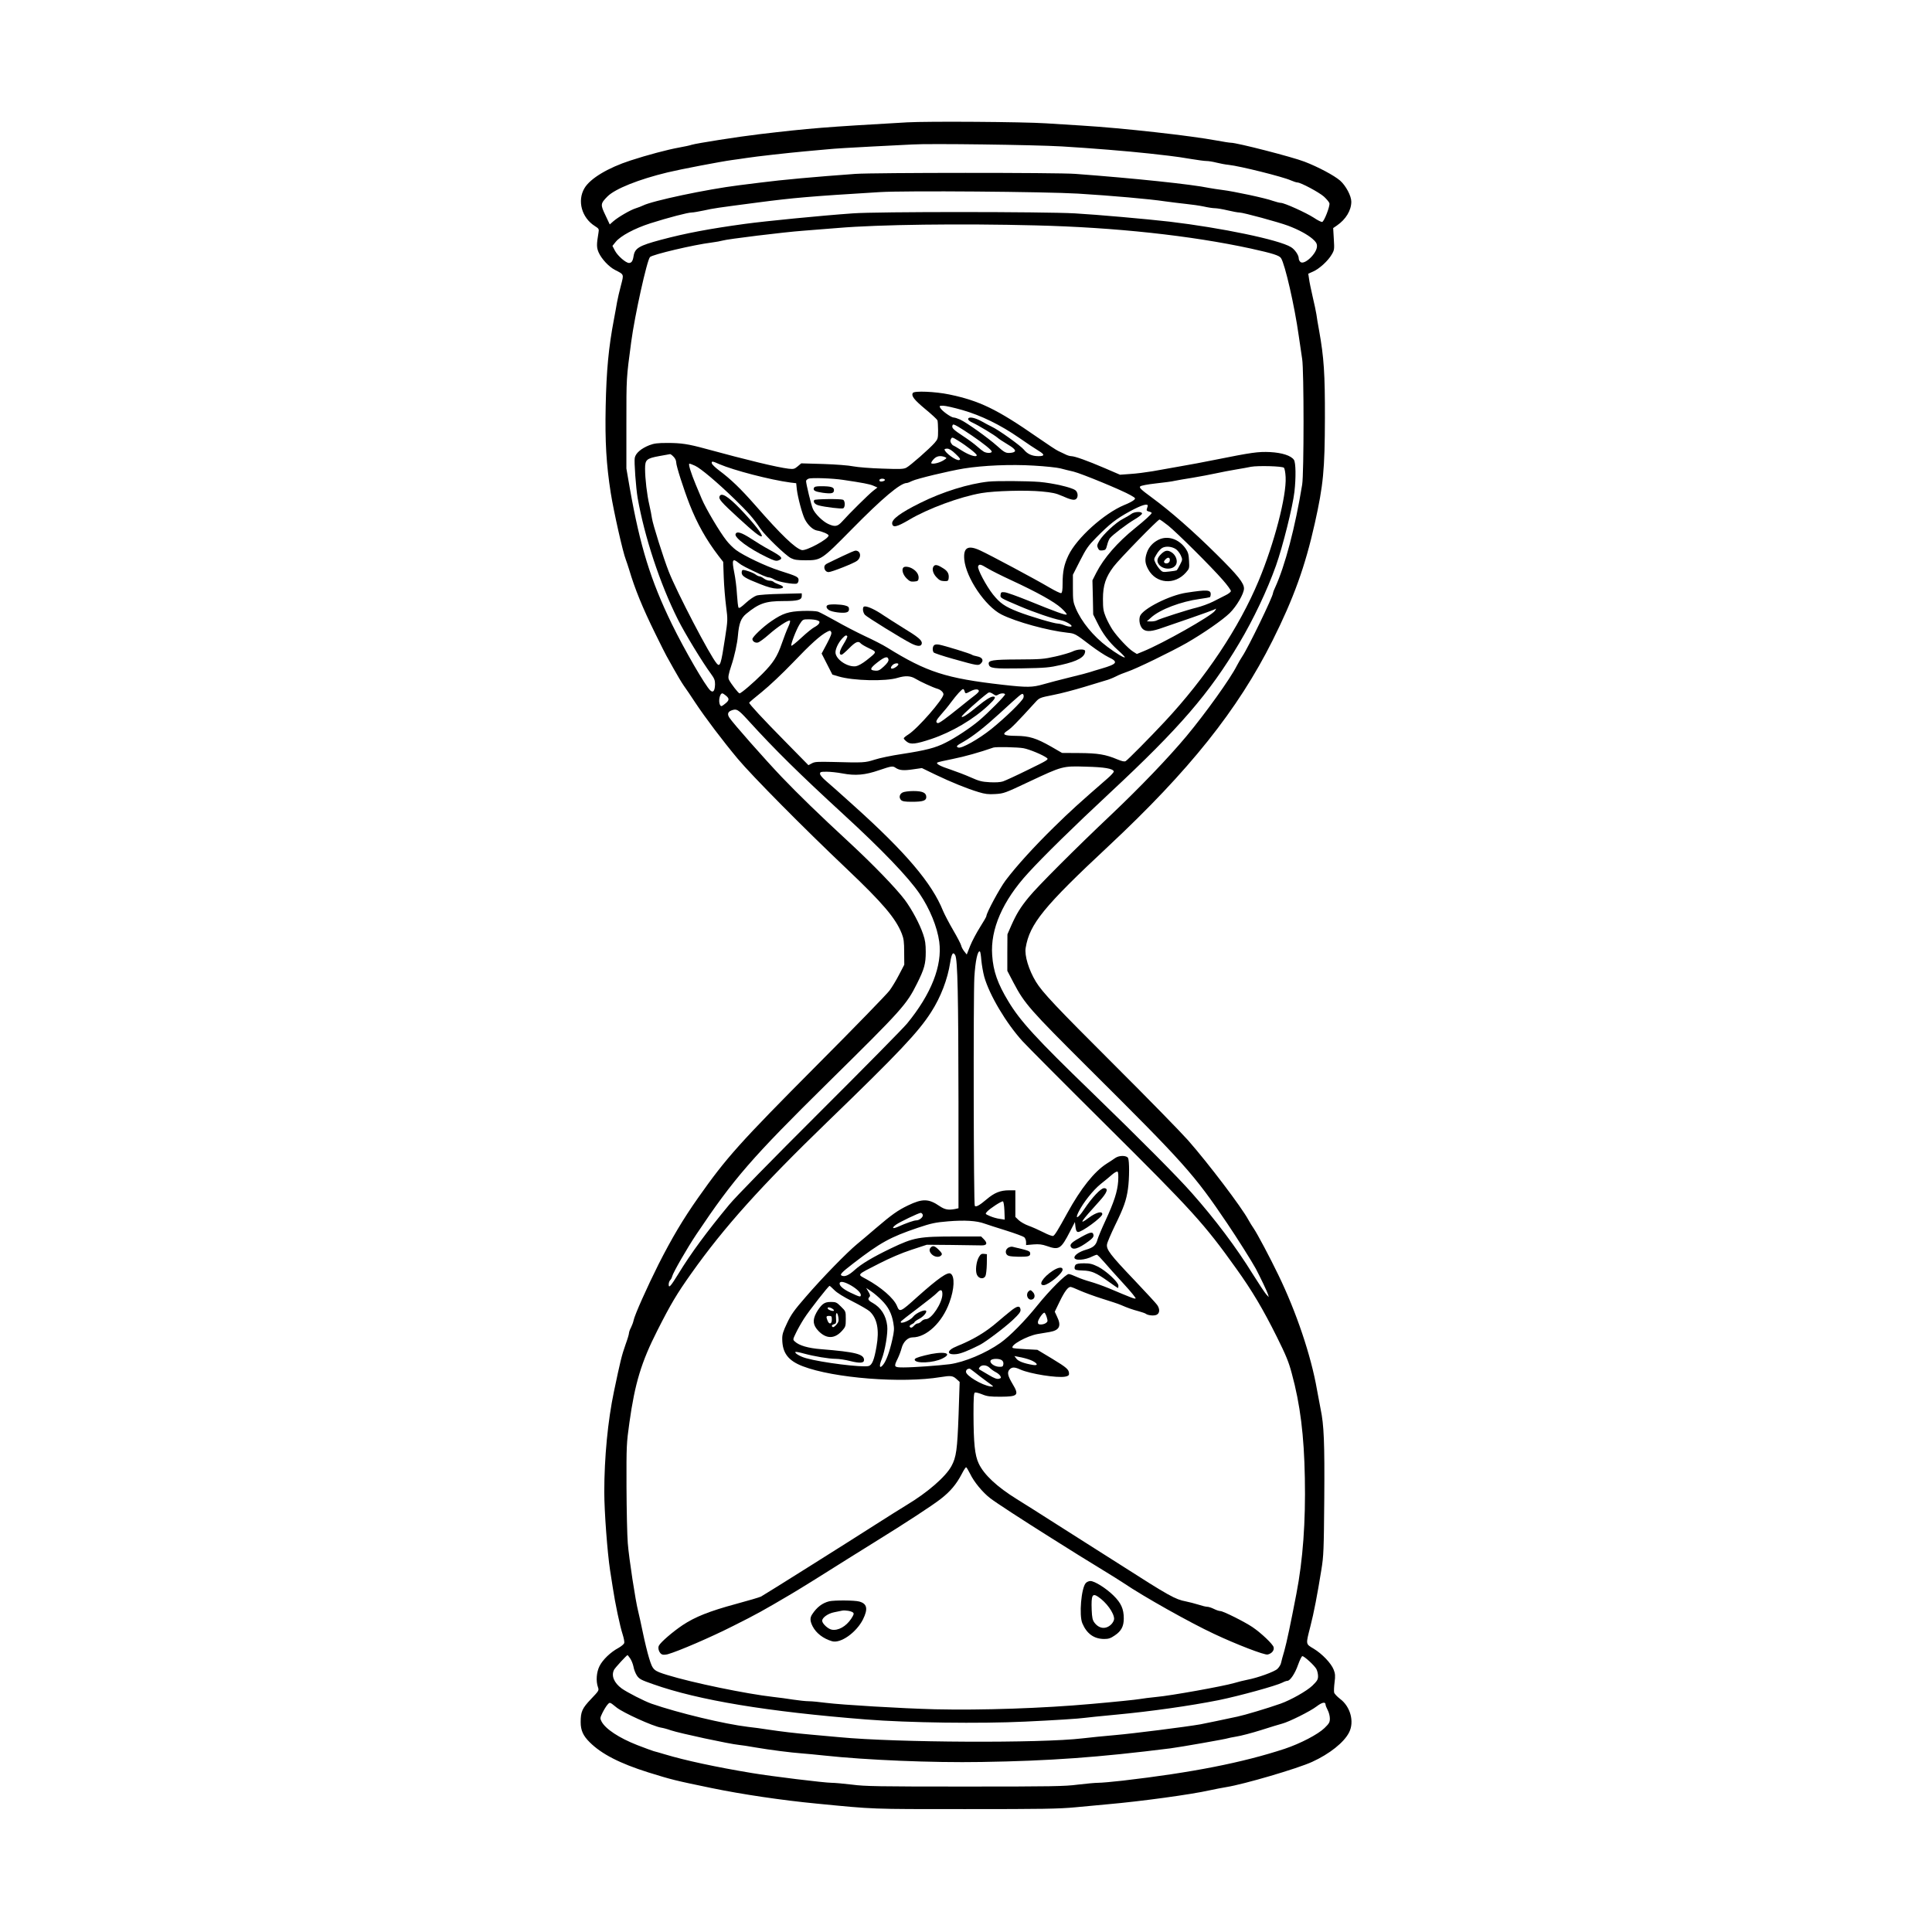 <?xml version="1.0" encoding="UTF-8" standalone="yes"?>
<svg version="1.0" xmlns="http://www.w3.org/2000/svg" width="1350pt" height="1350pt" viewBox="0 0 1800 1800" preserveAspectRatio="xMidYMid meet">
  <g transform="translate(0,1800) scale(0.1,-0.1)" fill="#000000" stroke="none">
    <path d="M8450 16860 c-769 -44 -898 -54 -1380 -111 -187 -22 -581 -84 -626
-98 -16 -6 -69 -17 -119 -26 -105 -19 -294 -69 -450 -120 -210 -68 -377 -168
-430 -259 -69 -117 -25 -275 97 -352 38 -24 40 -28 34 -62 -19 -112 -18 -139
2 -185 27 -60 95 -133 152 -162 86 -44 83 -37 55 -145 -14 -52 -30 -122 -36
-155 -5 -33 -19 -105 -29 -160 -50 -262 -70 -478 -77 -810 -7 -331 6 -543 47
-806 28 -176 114 -558 141 -624 6 -16 20 -57 30 -90 54 -182 124 -354 245
-600 51 -104 98 -197 103 -205 5 -8 35 -62 67 -120 32 -58 75 -130 96 -160 22
-30 69 -100 105 -155 94 -142 256 -356 397 -525 135 -161 611 -642 1015 -1025
336 -319 456 -460 513 -604 18 -46 22 -77 22 -173 l1 -116 -48 -92 c-26 -51
-66 -117 -89 -148 -23 -32 -325 -343 -673 -692 -726 -730 -846 -864 -1109
-1237 -143 -203 -246 -377 -371 -623 -106 -212 -222 -471 -232 -522 -3 -16
-14 -46 -24 -66 -11 -20 -19 -44 -19 -53 0 -10 -14 -57 -32 -106 -35 -98 -50
-161 -108 -438 -57 -271 -90 -616 -90 -935 0 -183 29 -567 54 -730 8 -52 20
-124 25 -160 22 -148 67 -360 92 -437 11 -34 18 -71 15 -81 -4 -11 -28 -31
-55 -46 -73 -39 -146 -110 -175 -168 -29 -57 -35 -140 -15 -197 11 -31 9 -33
-64 -110 -83 -87 -97 -118 -97 -216 0 -76 23 -127 84 -187 109 -109 279 -197
546 -281 222 -69 247 -75 590 -146 280 -58 657 -114 981 -145 545 -53 486 -51
1379 -51 725 0 871 2 1030 17 102 10 237 22 300 28 309 27 777 91 950 130 47
10 117 24 155 30 164 26 662 172 800 235 162 74 297 181 344 274 51 99 13 241
-84 313 -27 21 -52 47 -55 59 -3 12 -1 55 4 95 8 60 6 81 -8 117 -23 60 -107
148 -186 196 -77 46 -75 37 -32 206 33 127 66 300 103 530 21 128 23 183 27
660 4 526 -3 690 -34 837 -7 38 -23 119 -34 181 -55 317 -193 725 -359 1067
-80 166 -196 384 -230 434 -16 23 -38 59 -50 81 -63 117 -372 525 -562 741
-73 82 -378 394 -679 694 -553 552 -678 684 -739 784 -67 111 -107 244 -95
315 37 223 168 384 771 947 754 705 1206 1271 1529 1916 196 391 304 690 394
1093 79 354 93 497 94 980 1 410 -9 565 -54 815 -11 58 -22 125 -25 150 -4 25
-19 99 -35 165 -15 66 -31 141 -34 168 l-7 47 45 20 c56 24 139 99 173 158 25
42 26 49 20 145 l-6 102 35 24 c83 57 134 141 134 222 0 54 -51 149 -104 196
-55 48 -205 128 -333 177 -114 44 -628 176 -684 176 -13 0 -71 9 -129 20 -247
46 -880 117 -1260 140 -91 5 -241 15 -335 21 -214 14 -1102 20 -1295 9z m1440
-224 c269 -16 613 -44 815 -66 50 -6 133 -15 185 -21 52 -6 145 -19 205 -30
61 -10 126 -19 145 -19 20 0 62 -7 93 -15 32 -8 83 -18 115 -21 103 -11 502
-110 580 -145 23 -10 50 -19 60 -19 30 0 199 -90 246 -131 25 -23 49 -51 52
-63 6 -27 -49 -170 -68 -174 -8 -1 -43 16 -78 40 -73 47 -274 138 -307 138
-11 0 -45 9 -75 19 -66 25 -368 89 -468 101 -41 5 -97 14 -125 19 -161 34
-698 90 -1245 131 -167 13 -1878 12 -2050 0 -373 -27 -684 -55 -885 -81 -44
-5 -134 -17 -200 -25 -304 -38 -808 -145 -895 -189 -14 -7 -43 -18 -65 -25
-50 -15 -165 -82 -210 -121 l-34 -30 -41 87 c-47 98 -46 107 20 174 71 71 290
159 560 224 115 28 496 101 600 115 41 5 104 15 140 20 81 13 386 47 540 61
63 5 158 14 210 19 52 6 239 17 415 26 176 9 345 17 375 19 156 10 1131 -3
1390 -18z m155 -440 c310 -19 665 -50 810 -72 55 -8 143 -18 195 -24 52 -5
127 -16 165 -24 39 -9 86 -16 105 -16 19 0 72 -9 118 -20 46 -11 95 -20 110
-20 34 0 365 -90 453 -123 96 -36 179 -81 227 -122 33 -29 42 -43 42 -69 0
-67 -117 -178 -154 -147 -9 8 -16 22 -16 34 0 30 -37 84 -73 105 -110 68 -650
180 -1132 237 -220 25 -670 65 -880 77 -287 16 -1851 17 -2070 0 -297 -21
-813 -72 -1005 -98 -329 -45 -553 -87 -785 -149 -201 -54 -240 -77 -252 -151
-7 -46 -19 -64 -43 -64 -29 0 -105 66 -130 113 l-24 46 30 37 c45 56 176 126
322 173 170 54 351 101 385 101 16 0 67 9 115 19 94 21 118 24 507 75 330 43
474 56 1130 96 234 15 1548 4 1850 -14z m-395 -296 c737 -18 1443 -94 2005
-216 204 -45 264 -64 280 -89 37 -57 126 -444 165 -723 12 -81 26 -178 32
-217 17 -106 17 -1068 0 -1170 -65 -399 -160 -759 -253 -961 -11 -22 -19 -45
-19 -50 0 -32 -230 -507 -285 -588 -14 -20 -37 -61 -52 -89 -59 -118 -291
-442 -470 -657 -169 -202 -430 -474 -703 -733 -325 -307 -688 -670 -766 -767
-77 -94 -113 -153 -161 -260 l-37 -85 -1 -170 0 -170 58 -111 c103 -196 152
-251 697 -794 897 -892 984 -989 1295 -1450 92 -136 228 -352 265 -420 39 -73
109 -220 114 -240 l7 -25 -25 27 c-13 15 -68 98 -122 184 -157 254 -353 514
-570 759 -133 151 -471 491 -935 941 -516 499 -664 661 -774 844 -100 165
-141 281 -151 430 -18 242 98 508 335 766 146 160 427 435 766 751 643 599
924 924 1202 1393 131 220 260 492 341 720 63 177 156 549 172 688 15 132 13
273 -5 298 -27 39 -110 66 -222 72 -111 5 -169 -3 -518 -73 -93 -19 -237 -46
-320 -60 -82 -15 -199 -35 -259 -46 -60 -10 -152 -22 -205 -25 l-96 -7 -144
62 c-161 69 -278 111 -311 111 -12 0 -39 8 -59 19 -20 10 -47 23 -61 29 -14 5
-101 63 -195 128 -377 262 -539 340 -822 399 -130 27 -326 35 -338 14 -17 -27
11 -63 114 -149 60 -49 111 -97 115 -106 3 -8 6 -51 6 -94 0 -75 -2 -81 -32
-116 -48 -55 -228 -213 -263 -231 -25 -14 -59 -15 -225 -9 -107 3 -229 13
-270 21 -43 9 -162 18 -280 22 l-205 6 -33 -28 c-30 -25 -38 -27 -85 -22 -106
13 -377 78 -777 187 -158 43 -224 53 -350 53 -93 0 -126 -4 -170 -21 -76 -30
-128 -74 -136 -118 -7 -37 11 -280 27 -374 64 -363 208 -799 374 -1130 65
-130 231 -403 309 -508 32 -44 38 -60 38 -98 -2 -61 -17 -81 -44 -57 -46 42
-239 375 -358 618 -198 407 -296 723 -392 1265 l-32 185 0 420 c0 429 -1 416
45 760 32 242 147 762 175 790 24 24 410 115 573 135 40 5 88 14 105 19 40 13
569 78 746 91 74 6 222 18 328 26 379 32 1137 42 1842 24z m-685 -1720 c177
-51 355 -138 530 -259 72 -50 154 -105 183 -122 57 -34 56 -49 -3 -49 -59 0
-103 20 -135 60 -30 37 -237 186 -303 216 -17 8 -59 30 -92 49 -65 36 -125 46
-125 20 0 -9 19 -24 43 -34 47 -21 201 -113 232 -140 11 -10 46 -33 78 -52 75
-44 97 -67 77 -79 -8 -6 -31 -10 -51 -10 -31 0 -48 10 -110 66 -84 75 -284
218 -344 245 -22 10 -49 19 -60 19 -25 1 -110 62 -125 90 -10 18 -8 20 27 20
21 0 101 -18 178 -40z m90 -238 c110 -75 184 -135 185 -149 0 -16 -44 -17 -73
-2 -12 7 -41 29 -65 51 -23 21 -80 63 -126 93 -94 62 -111 78 -102 101 5 14
12 12 54 -12 26 -15 83 -52 127 -82z m-10 -130 c30 -23 55 -47 55 -53 0 -23
-72 0 -142 45 -40 26 -74 46 -77 46 -4 0 -12 9 -19 20 -9 15 -10 26 -2 40 10
19 13 18 71 -18 33 -20 84 -56 114 -80z m-142 -41 c44 -42 49 -51 34 -57 -26
-10 -136 69 -137 99 0 4 12 7 26 7 17 0 43 -16 77 -49z m-2628 -26 c15 -14 25
-36 25 -53 0 -33 69 -248 125 -392 72 -182 154 -328 270 -480 l43 -55 5 -145
c3 -80 13 -201 22 -270 16 -124 16 -126 -10 -295 -37 -244 -46 -273 -77 -237
-63 72 -372 665 -447 856 -51 130 -149 442 -157 498 -3 24 -14 79 -24 123 -22
92 -40 246 -40 338 0 84 13 96 133 118 51 9 96 17 100 18 4 1 19 -10 32 -24z
m2530 -4 c18 -7 17 -10 -15 -30 -36 -22 -90 -36 -111 -29 -7 2 -1 16 16 36 28
33 64 41 110 23z m-2104 -65 c134 -58 476 -147 665 -172 l52 -6 6 -58 c9 -75
50 -230 75 -279 29 -55 74 -97 113 -104 47 -7 108 -34 108 -46 0 -33 -209
-146 -250 -136 -61 16 -192 141 -432 416 -138 157 -227 243 -341 328 -34 26
-63 54 -65 64 -5 22 5 22 69 -7z m-226 -15 c53 -24 208 -155 369 -311 127
-124 175 -178 240 -275 44 -65 234 -249 285 -275 32 -16 59 -20 137 -20 144 0
147 2 429 288 285 290 454 432 513 432 7 0 29 8 50 19 43 21 342 93 482 116
181 29 439 40 651 27 107 -6 219 -18 249 -26 30 -8 85 -22 122 -30 74 -18 455
-175 532 -220 47 -27 48 -29 30 -45 -11 -10 -50 -31 -89 -46 -188 -78 -444
-308 -521 -470 -40 -84 -54 -150 -54 -262 0 -60 -4 -85 -13 -89 -8 -3 -58 22
-113 54 -123 73 -557 305 -643 344 -113 52 -157 27 -147 -85 16 -170 196 -436
346 -512 136 -69 432 -150 616 -170 69 -7 73 -10 216 -119 57 -43 131 -92 166
-109 94 -44 83 -63 -68 -107 -41 -12 -88 -26 -105 -32 -16 -6 -101 -28 -188
-49 -88 -22 -198 -50 -245 -64 -104 -30 -150 -31 -380 -5 -528 60 -708 118
-1077 347 -38 24 -132 72 -208 107 -76 36 -198 99 -271 141 -74 41 -147 80
-164 86 -17 6 -80 9 -143 7 -133 -5 -185 -22 -291 -94 -77 -52 -178 -148 -178
-168 0 -22 28 -39 52 -32 13 3 58 36 100 73 81 72 180 137 197 131 6 -2 0 -26
-15 -58 -14 -30 -41 -100 -60 -155 -42 -122 -80 -181 -181 -283 -84 -84 -198
-182 -213 -182 -10 0 -80 90 -98 126 -11 21 -6 50 22 134 29 86 55 205 61 278
10 115 28 162 77 203 120 98 180 119 347 119 135 0 171 10 171 48 l0 24 -192
-5 c-109 -2 -209 -9 -230 -16 -21 -7 -65 -37 -99 -68 -43 -40 -63 -53 -68 -44
-5 7 -11 63 -15 124 -3 62 -15 153 -25 202 -24 121 -17 138 41 90 27 -22 66
-43 224 -116 23 -10 49 -19 59 -19 10 0 32 -9 50 -20 34 -21 182 -47 209 -37
9 4 16 18 16 32 0 30 -13 36 -179 89 -125 40 -328 136 -403 191 -26 19 -68 60
-92 92 -61 77 -191 296 -228 385 -17 40 -42 99 -55 131 -45 108 -73 197 -60
197 7 0 30 -9 52 -19z m5487 -19 c7 -7 14 -45 16 -88 9 -175 -106 -617 -251
-964 -182 -437 -494 -905 -875 -1313 -138 -148 -346 -358 -364 -368 -13 -7
-34 -2 -78 16 -109 46 -183 58 -355 59 l-160 1 -102 59 c-139 79 -204 99 -325
100 -118 1 -138 13 -81 49 34 22 86 74 258 263 39 43 42 44 167 69 70 13 200
48 290 75 90 28 180 55 201 61 21 5 62 21 90 35 28 15 78 35 111 46 80 26 412
188 551 267 161 93 335 214 402 279 64 63 133 181 133 229 0 51 -57 122 -254
317 -221 219 -430 402 -604 530 -102 75 -120 92 -109 104 8 8 67 19 146 28 73
8 152 18 174 24 23 5 99 18 169 29 70 12 168 30 217 41 49 11 134 27 188 36
54 9 116 20 138 25 66 12 292 6 307 -9z m-4107 -113 c182 -27 246 -39 281 -54
l39 -17 -40 -31 c-42 -33 -224 -213 -288 -285 -43 -48 -68 -53 -132 -23 -50
23 -123 95 -142 141 -15 33 -63 232 -63 258 0 7 10 17 23 22 24 11 225 4 322
-11z m389 2 c7 -10 -33 -23 -46 -15 -5 3 -6 10 -3 15 8 12 42 12 49 0z m2449
-246 c-1 -5 -5 -18 -8 -27 -5 -13 0 -19 19 -24 14 -3 26 -9 26 -13 0 -10 -64
-69 -155 -142 -164 -132 -291 -278 -361 -415 l-36 -71 4 -159 3 -159 38 -76
c49 -101 110 -182 191 -255 36 -32 66 -63 66 -67 0 -13 -81 35 -163 97 -131
98 -242 234 -295 360 -23 55 -26 74 -26 186 l0 125 66 130 c58 114 77 141 150
215 128 130 187 176 315 246 109 59 171 78 166 49z m191 -182 c85 -69 400
-382 509 -507 43 -49 77 -96 75 -104 -2 -8 -23 -25 -48 -37 -25 -12 -78 -39
-118 -60 -40 -20 -109 -45 -153 -56 -84 -20 -342 -103 -371 -119 -10 -6 -35
-10 -55 -10 l-38 1 40 36 c83 75 278 149 455 173 46 6 88 14 92 16 4 3 8 16 8
29 0 40 -36 42 -225 13 -158 -23 -410 -151 -434 -219 -14 -41 1 -103 32 -124
32 -23 82 -18 177 16 47 16 170 59 273 94 103 36 198 70 210 76 21 12 21 11 6
-12 -32 -47 -487 -305 -671 -379 l-56 -23 -35 22 c-44 27 -147 137 -192 204
-19 29 -47 81 -62 117 -23 57 -27 78 -27 170 0 128 26 204 100 302 54 71 412
438 427 438 5 0 42 -26 81 -57z m-1685 -397 c31 -19 130 -69 221 -111 246
-114 402 -201 467 -260 32 -29 55 -56 51 -60 -9 -9 -103 25 -358 129 -102 41
-201 77 -220 78 -31 3 -35 0 -38 -23 -3 -30 -7 -28 181 -108 129 -55 307 -116
378 -129 55 -10 125 -55 96 -60 -10 -2 -36 3 -58 12 -22 9 -50 16 -62 16 -35
0 -261 67 -374 111 -122 48 -166 79 -232 161 -63 80 -147 238 -138 261 9 24
22 22 86 -17z m-1584 -486 c21 -8 24 -13 16 -29 -6 -10 -25 -25 -43 -34 -18
-9 -73 -53 -121 -98 -48 -45 -91 -79 -94 -75 -9 9 45 149 77 200 29 45 30 46
84 46 30 0 66 -4 81 -10z m89 -217 l-49 -92 50 -98 50 -98 57 -17 c136 -41
441 -48 552 -13 70 21 120 19 164 -8 42 -26 164 -82 202 -93 32 -8 60 -33 60
-53 0 -44 -241 -320 -327 -374 -24 -15 -43 -31 -43 -36 0 -5 12 -19 28 -31 35
-29 85 -23 229 25 191 64 393 183 533 315 61 57 74 80 43 80 -24 0 -72 -31
-144 -90 -93 -77 -149 -113 -149 -96 0 12 174 168 245 220 13 9 27 5 57 -16
14 -10 22 -10 38 0 23 14 56 16 64 4 6 -9 -154 -171 -244 -247 -77 -65 -220
-160 -311 -205 -94 -48 -185 -71 -406 -105 -95 -14 -210 -38 -255 -53 -89 -28
-99 -29 -393 -21 -138 3 -164 2 -191 -13 l-32 -17 -218 222 c-208 211 -334
347 -334 360 0 3 54 49 119 101 68 55 192 172 288 272 163 171 256 255 318
287 27 14 31 14 39 -1 7 -12 -4 -41 -40 -109z m190 69 c3 -5 -13 -38 -36 -75
-38 -62 -44 -97 -17 -97 6 0 37 27 70 60 60 61 87 72 109 45 7 -8 41 -28 77
-45 75 -36 76 -32 -23 -111 -38 -30 -77 -52 -99 -56 -71 -11 -176 53 -190 118
-7 32 22 98 63 142 27 28 37 33 46 19z m384 -218 c2 -14 -12 -34 -43 -63 -39
-36 -51 -42 -83 -39 -53 4 -47 23 27 80 66 51 94 57 99 22z m92 -43 c0 -6 -10
-17 -22 -25 -41 -29 -65 -15 -32 18 17 17 54 22 54 7z m617 -251 c7 -25 9 -25
59 2 39 20 74 20 74 -1 0 -6 -16 -23 -36 -38 -20 -15 -82 -64 -136 -108 -143
-115 -200 -156 -212 -152 -23 8 -14 28 32 80 27 30 69 81 92 113 53 71 101
124 113 124 5 0 11 -9 14 -20z m-2220 -44 c32 -28 27 -44 -21 -80 -23 -18 -28
-19 -36 -6 -20 31 -5 110 20 110 5 0 22 -11 37 -24z m2768 -17 c-10 -32 -172
-189 -300 -292 -118 -94 -274 -182 -306 -172 -26 9 -18 18 49 55 87 50 193
133 332 260 201 184 211 193 222 182 6 -6 7 -20 3 -33z m-2564 -211 c247 -272
481 -502 886 -874 364 -334 606 -587 711 -741 95 -140 164 -309 183 -448 29
-222 -74 -485 -299 -760 -36 -44 -402 -415 -813 -825 -457 -456 -786 -792
-846 -865 -208 -251 -358 -455 -472 -642 -72 -117 -91 -139 -91 -100 0 14 6
32 13 39 8 7 17 24 20 38 10 37 138 260 225 390 349 521 515 712 1228 1415
690 680 730 725 828 922 68 136 81 184 81 293 0 74 -5 111 -24 165 -33 98
-104 230 -171 321 -84 111 -293 327 -513 531 -293 271 -467 440 -636 616 -154
162 -452 499 -485 550 -21 31 -16 54 16 67 51 20 64 12 159 -92z m2565 -259
c57 -11 180 -62 218 -91 18 -14 5 -22 -176 -110 -107 -53 -212 -101 -233 -108
-23 -8 -69 -11 -124 -8 -73 4 -100 11 -176 45 -49 22 -133 54 -186 72 -98 32
-139 54 -127 66 3 4 69 19 145 34 110 22 249 61 378 106 24 8 227 4 281 -6z
m-1191 -183 c35 -23 73 -27 160 -14 l84 12 128 -62 c146 -70 294 -130 401
-162 59 -18 90 -22 155 -18 80 5 88 8 317 116 309 145 310 146 529 139 172 -4
250 -18 258 -44 2 -6 -24 -36 -59 -66 -269 -234 -344 -302 -497 -452 -185
-181 -354 -367 -453 -499 -55 -74 -178 -302 -178 -331 0 -6 -27 -53 -59 -103
-32 -51 -74 -129 -92 -174 l-32 -81 -23 29 c-13 16 -26 40 -29 55 -3 14 -37
79 -75 144 -38 65 -80 146 -94 179 -103 257 -347 545 -835 983 -108 98 -223
200 -254 226 -33 28 -57 56 -57 68 0 17 7 19 62 19 34 0 100 -7 147 -16 121
-23 211 -15 341 30 118 40 128 41 155 22z m798 -1793 c4 -43 16 -112 27 -153
48 -170 204 -433 357 -601 43 -47 388 -394 767 -770 820 -814 925 -930 1223
-1347 148 -206 251 -380 379 -637 85 -171 111 -234 139 -340 79 -289 115 -579
122 -975 8 -409 -18 -765 -79 -1080 -53 -276 -90 -452 -112 -530 -14 -47 -28
-98 -31 -114 -3 -16 -19 -41 -34 -55 -29 -27 -184 -83 -280 -101 -30 -6 -85
-19 -124 -31 -99 -29 -592 -118 -722 -129 -60 -6 -132 -15 -159 -20 -26 -5
-227 -26 -445 -45 -455 -41 -1023 -60 -1461 -50 -308 8 -863 41 -1015 60 -60
8 -132 15 -160 15 -27 0 -93 7 -145 15 -52 8 -135 20 -185 25 -249 28 -754
132 -990 205 -126 39 -133 45 -167 155 -16 52 -42 159 -58 237 -16 78 -36 168
-44 200 -25 97 -86 494 -97 635 -6 73 -11 311 -12 528 -1 382 0 402 27 595 51
366 111 565 261 860 124 245 181 341 316 531 307 433 648 812 1270 1414 661
639 846 835 964 1020 90 140 154 307 178 464 13 82 27 103 47 66 22 -41 29
-382 30 -1366 l0 -991 -31 -7 c-64 -12 -96 -6 -145 27 -102 70 -160 71 -295 6
-95 -46 -149 -84 -300 -213 -58 -50 -137 -117 -175 -148 -94 -78 -323 -312
-477 -491 -107 -123 -136 -163 -174 -244 -37 -78 -46 -106 -45 -149 1 -129 55
-201 191 -253 289 -111 924 -161 1286 -101 91 15 112 13 145 -17 l31 -28 -10
-305 c-12 -326 -21 -396 -67 -480 -54 -99 -222 -245 -417 -362 -57 -35 -187
-116 -288 -181 -270 -173 -1040 -657 -1069 -672 -14 -7 -119 -38 -234 -69
-247 -67 -380 -120 -496 -197 -91 -61 -204 -158 -221 -191 -14 -25 5 -75 32
-83 10 -3 33 -2 51 3 99 28 403 159 608 263 218 109 279 143 540 297 85 50
329 202 555 345 44 28 143 89 220 137 293 181 542 344 620 405 89 69 146 137
196 233 17 34 36 62 40 62 4 0 21 -28 38 -62 35 -74 116 -172 186 -226 54 -42
300 -202 569 -371 93 -58 210 -132 260 -163 50 -31 152 -94 226 -139 74 -45
160 -99 190 -119 181 -123 619 -369 840 -472 212 -100 471 -199 500 -193 39 9
64 39 56 69 -7 28 -115 131 -196 186 -72 49 -274 150 -300 150 -12 0 -38 9
-60 20 -22 11 -50 20 -62 20 -13 0 -50 9 -83 20 -33 10 -85 24 -116 30 -100
19 -157 51 -607 339 -81 52 -183 116 -227 144 -44 28 -210 134 -370 235 -159
102 -326 207 -370 234 -187 116 -308 229 -357 334 -36 77 -47 187 -48 457 0
156 3 199 13 203 8 3 38 -5 68 -17 46 -19 72 -22 172 -22 162 1 174 14 111
119 -45 75 -52 108 -29 134 23 25 48 25 102 0 90 -40 341 -80 417 -66 27 5 36
12 36 27 0 39 -20 57 -157 140 l-138 83 -112 6 c-61 3 -115 8 -118 12 -25 24
131 111 231 129 32 5 83 14 113 19 92 16 112 56 69 144 l-21 45 45 93 c46 95
78 138 102 138 7 0 46 -15 87 -34 41 -18 135 -53 209 -76 74 -23 153 -49 175
-59 60 -26 104 -42 165 -58 30 -8 60 -19 65 -23 19 -15 72 -21 98 -11 32 13
36 52 9 92 -9 14 -107 120 -216 235 -223 234 -260 283 -252 331 2 17 36 96 74
175 83 169 106 236 121 341 14 99 14 262 1 288 -14 25 -81 26 -118 1 -15 -11
-52 -35 -82 -54 -115 -74 -239 -229 -365 -458 -90 -164 -118 -209 -133 -215
-9 -3 -49 12 -91 34 -42 21 -104 49 -138 61 -34 12 -75 36 -92 52 l-31 30 0
124 0 124 -58 0 c-82 0 -137 -22 -211 -85 -65 -55 -97 -73 -109 -60 -11 11
-14 1954 -4 2130 9 152 31 253 52 240 4 -2 10 -39 13 -82z m1275 -2057 c-7
-98 -38 -194 -120 -371 -33 -71 -66 -150 -73 -174 -14 -53 -39 -75 -109 -95
-58 -17 -106 -49 -106 -72 0 -32 99 -26 171 12 15 7 33 14 38 14 6 0 36 -31
68 -68 32 -38 114 -129 181 -202 68 -74 119 -136 112 -138 -11 -4 -35 5 -248
95 -56 23 -135 51 -175 62 -40 11 -97 31 -127 45 -30 14 -63 26 -73 26 -27 0
-179 -152 -290 -290 -119 -148 -257 -288 -347 -352 -136 -96 -334 -179 -472
-198 -102 -13 -338 -30 -430 -30 -91 0 -93 4 -53 85 13 27 29 70 35 94 15 59
58 101 102 101 130 0 277 139 344 326 46 125 51 243 11 268 -28 18 -115 -43
-306 -213 -165 -149 -169 -150 -195 -86 -30 70 -145 171 -284 247 -87 48 -98
35 121 147 100 51 207 97 299 127 l143 47 230 -2 c127 -2 250 -3 275 -4 55 -2
64 19 26 58 l-25 25 -228 0 c-354 0 -397 -8 -613 -111 -168 -81 -274 -144
-337 -201 -53 -48 -90 -65 -118 -54 -25 9 -8 28 106 116 252 194 343 244 600
331 129 43 163 50 281 60 156 13 268 6 341 -21 29 -10 120 -40 202 -65 83 -26
158 -54 168 -62 9 -9 17 -29 17 -45 l0 -28 68 6 c53 4 79 1 126 -15 113 -40
131 -28 214 133 l47 91 5 -45 c4 -32 10 -46 23 -48 31 -6 227 137 227 166 0
32 -57 17 -125 -33 -101 -75 -80 -42 98 154 73 80 87 121 43 121 -30 0 -111
-86 -186 -198 -56 -85 -89 -98 -50 -21 44 87 134 200 204 257 39 31 88 71 109
90 21 18 43 30 49 26 7 -4 9 -35 6 -88z m-1060 -276 l3 -83 -46 7 c-26 3 -67
15 -92 26 -45 20 -46 20 -27 41 27 30 135 100 148 96 6 -2 12 -38 14 -87z
m-761 -37 c8 -20 -30 -53 -60 -53 -22 0 -94 -25 -174 -61 -49 -21 -57 -10 -15
21 33 24 212 110 230 110 7 0 15 -7 19 -17z m-667 -660 c54 -32 90 -67 90 -88
0 -22 -10 -19 -95 21 -75 35 -113 72 -100 94 10 15 49 5 105 -27z m-157 -42
c24 -25 86 -64 170 -106 73 -37 145 -79 160 -93 70 -66 91 -172 63 -329 -21
-122 -41 -171 -73 -180 -61 -15 -437 32 -583 73 -55 15 -110 48 -99 58 3 3 37
-3 76 -14 99 -27 235 -50 300 -50 30 0 91 -9 136 -21 89 -22 127 -19 127 10 0
55 -79 75 -400 101 -119 9 -205 34 -244 71 -20 18 -20 19 10 81 16 34 50 94
75 133 50 78 228 305 238 305 3 0 23 -18 44 -39z m442 -96 c61 -60 93 -123
108 -210 10 -57 8 -77 -10 -158 -25 -111 -56 -196 -85 -232 -33 -42 -40 -15
-14 50 32 81 60 246 52 313 -11 96 -58 170 -137 214 -40 22 -47 36 -28 55 9 9
6 21 -10 48 l-21 36 48 -33 c26 -17 70 -55 97 -83z m565 57 c0 -80 -100 -232
-152 -232 -14 0 -33 -9 -43 -20 -10 -11 -25 -20 -34 -20 -9 0 -24 -9 -34 -20
-19 -22 -33 -25 -42 -10 -3 5 5 15 19 22 14 6 26 15 26 19 0 5 18 18 39 29 37
18 71 54 71 72 0 27 -94 -12 -123 -50 -28 -38 -134 -77 -112 -42 3 4 74 60
158 123 83 63 163 126 176 141 35 37 51 34 51 -12z m972 -213 c11 -37 10 -43
-7 -55 -10 -8 -31 -14 -47 -14 -22 0 -28 5 -28 22 0 22 45 88 60 88 5 0 15
-19 22 -41z m-133 -408 c51 -26 54 -46 5 -38 -83 14 -137 34 -155 59 l-18 24
67 -13 c37 -8 82 -22 101 -32z m-285 6 c11 -8 17 -23 14 -38 -3 -21 -8 -24
-41 -23 -46 2 -93 39 -76 61 15 17 80 17 103 0z m-113 -71 c13 -13 38 -31 56
-40 18 -9 37 -25 43 -36 9 -17 7 -20 -14 -26 -18 -4 -43 5 -93 35 -37 22 -75
44 -83 49 -13 8 -13 12 -1 26 20 23 64 20 92 -8z m-144 -38 c22 -18 73 -57
114 -87 73 -52 73 -53 36 -48 -80 12 -227 100 -227 136 0 17 11 28 32 30 3 1
24 -14 45 -31z m-3206 -2669 c12 -17 26 -52 31 -77 4 -26 19 -63 32 -83 22
-32 38 -41 153 -81 422 -149 1060 -255 1983 -328 391 -31 1060 -40 1480 -20
264 12 512 28 555 35 17 3 149 16 295 30 322 30 687 82 954 135 195 40 536
134 595 164 16 9 37 16 45 16 26 0 72 69 100 150 16 44 33 80 40 80 18 0 115
-89 131 -121 8 -15 15 -45 15 -65 0 -32 -8 -45 -53 -89 -52 -50 -201 -134
-297 -168 -122 -43 -333 -106 -400 -120 -104 -23 -309 -65 -345 -72 -129 -23
-636 -87 -790 -100 -104 -9 -244 -23 -310 -31 -383 -46 -1733 -40 -2265 11
-85 8 -204 19 -265 24 -148 13 -279 29 -400 47 -55 9 -138 20 -185 25 -218 26
-649 129 -900 216 -66 23 -228 106 -278 142 -72 53 -99 119 -71 174 9 18 118
137 126 137 1 0 12 -14 24 -31z m-127 -457 c61 -49 338 -175 415 -188 20 -3
61 -14 91 -25 84 -28 549 -128 635 -136 22 -2 90 -12 150 -23 139 -24 338 -49
435 -56 41 -3 136 -12 210 -20 390 -42 1002 -68 1465 -60 637 10 1090 43 1760
127 93 12 525 88 535 94 4 2 40 9 80 16 40 6 143 33 229 60 86 28 174 54 196
60 63 16 264 116 322 161 51 39 83 45 83 16 0 -7 9 -30 20 -51 11 -20 20 -55
20 -78 0 -35 -6 -46 -50 -89 -61 -59 -224 -144 -370 -193 -392 -129 -863 -222
-1510 -297 -96 -11 -199 -20 -228 -20 -29 0 -115 -8 -190 -17 -122 -16 -239
-18 -1052 -18 -809 0 -931 2 -1052 18 -75 9 -162 17 -191 17 -64 0 -565 61
-742 91 -332 55 -625 118 -810 174 -44 13 -91 27 -105 30 -14 4 -82 29 -152
56 -171 67 -298 151 -334 221 -14 28 -14 33 10 82 14 28 35 62 46 74 23 25 19
26 84 -26z"/>
    <path d="M9210 13513 c-186 -20 -428 -95 -635 -198 -182 -90 -268 -153 -263
-193 5 -41 44 -32 156 34 176 105 473 215 676 250 123 21 413 29 562 15 95 -9
134 -17 185 -40 84 -37 117 -45 135 -30 22 18 17 66 -9 83 -40 27 -209 65
-332 76 -113 9 -398 11 -475 3z"/>
    <path d="M6704 13375 c-10 -25 16 -54 174 -199 142 -131 208 -183 219 -172 13
12 -78 127 -201 255 -114 118 -177 156 -192 116z"/>
    <path d="M6853 13024 c-13 -33 126 -136 291 -215 70 -34 87 -38 109 -30 48 18
33 35 -86 100 -43 23 -119 69 -169 102 -91 59 -134 72 -145 43z"/>
    <path d="M7850 12819 c-58 -28 -120 -57 -137 -66 -23 -10 -33 -22 -33 -37 0
-26 17 -46 40 -46 28 0 238 83 265 105 44 34 34 95 -15 95 -8 0 -62 -23 -120
-51z"/>
    <path d="M8702 12728 c-22 -22 -13 -67 21 -104 27 -29 41 -37 73 -38 34 -1 39
2 42 23 6 41 -7 68 -45 93 -51 33 -76 41 -91 26z"/>
    <path d="M8417 12713 c-19 -18 -5 -67 28 -100 29 -29 40 -34 72 -31 31 2 39 7
41 27 5 33 -16 68 -54 91 -31 20 -74 26 -87 13z"/>
    <path d="M6910 12665 c0 -32 32 -52 170 -106 74 -30 121 -42 160 -43 67 -1 75
19 16 39 -21 8 -43 18 -49 24 -6 6 -23 11 -38 11 -14 0 -38 9 -52 20 -14 11
-32 20 -40 20 -8 0 -25 8 -38 18 -23 17 -92 42 -118 42 -6 0 -11 -11 -11 -25z"/>
    <path d="M7713 12363 c-20 -8 -15 -31 10 -47 27 -18 125 -31 161 -22 19 5 26
13 26 31 0 19 -7 26 -37 34 -39 11 -138 14 -160 4z"/>
    <path d="M8040 12321 c0 -16 8 -38 18 -49 18 -21 342 -221 430 -266 61 -31 96
-31 100 -1 4 29 -33 60 -173 145 -66 41 -149 94 -185 118 -71 49 -141 82 -171
82 -14 0 -19 -7 -19 -29z"/>
    <path d="M8702 11988 c-14 -14 -16 -47 -4 -66 5 -7 87 -34 183 -61 232 -65
235 -65 259 -41 28 28 12 56 -37 65 -21 4 -42 10 -48 15 -12 10 -256 85 -305
94 -23 4 -40 2 -48 -6z"/>
    <path d="M9990 11929 c-19 -9 -89 -30 -155 -45 -111 -25 -138 -27 -350 -28
-240 -1 -280 -8 -273 -44 7 -39 42 -43 303 -39 228 4 261 7 370 32 157 35 225
74 225 129 0 22 -74 19 -120 -5z"/>
    <path d="M7583 13454 c-9 -24 9 -34 82 -45 82 -11 105 -6 105 25 0 28 -29 36
-122 36 -44 0 -60 -4 -65 -16z"/>
    <path d="M7586 13341 c-12 -19 7 -41 43 -50 56 -15 210 -34 226 -27 21 8 20
72 -1 80 -25 10 -262 7 -268 -3z"/>
    <path d="M10539 13211 c-13 -10 -48 -30 -76 -45 -65 -32 -185 -144 -220 -203
-22 -38 -24 -48 -14 -69 9 -20 17 -25 43 -22 28 3 32 8 43 50 6 26 18 55 26
64 26 32 159 133 229 174 39 23 70 47 70 55 0 22 -72 19 -101 -4z"/>
    <path d="M10795 12972 c-53 -26 -91 -67 -110 -121 -21 -62 -18 -99 13 -156 73
-134 247 -148 351 -29 32 36 33 40 29 109 -3 59 -8 79 -31 113 -63 90 -166
125 -252 84z m160 -88 c15 -10 36 -36 46 -58 17 -39 17 -40 -7 -87 -13 -26
-27 -50 -32 -53 -4 -2 -35 -8 -69 -11 -58 -7 -63 -6 -86 19 -14 15 -33 43 -42
62 -16 34 -16 36 10 79 14 25 38 52 53 60 33 19 89 14 127 -11z"/>
    <path d="M10822 12842 c-41 -39 -49 -68 -25 -101 40 -52 135 -52 161 1 16 34
-3 86 -41 111 -37 24 -60 21 -95 -11z m76 -68 c-4 -21 -35 -31 -50 -16 -7 7
-3 17 12 32 24 24 44 16 38 -16z"/>
    <path d="M8410 10617 c-30 -15 -37 -48 -15 -71 13 -12 36 -16 100 -16 103 0
135 10 135 44 0 40 -34 56 -120 56 -41 0 -86 -6 -100 -13z"/>
    <path d="M10116 3251 c-42 -46 -64 -300 -32 -375 41 -97 108 -145 202 -146 42
0 61 6 100 33 60 40 84 84 84 158 0 89 -25 144 -95 213 -70 69 -177 136 -216
136 -14 0 -33 -8 -43 -19z m114 -127 c78 -52 150 -152 150 -207 0 -13 -12 -36
-26 -50 -50 -50 -114 -43 -158 16 -17 23 -22 46 -25 118 -5 137 6 158 59 123z"/>
    <path d="M7725 3081 c-63 -16 -114 -54 -158 -121 -22 -33 -21 -62 4 -112 33
-64 99 -115 181 -139 80 -23 226 81 288 203 49 99 39 147 -35 167 -44 12 -233
13 -280 2z m223 -105 c10 -10 6 -21 -18 -58 -48 -72 -122 -113 -182 -101 -35
7 -88 57 -88 83 0 29 55 68 112 79 29 6 62 13 73 15 30 6 88 -4 103 -18z"/>
    <path d="M10080 6479 c-88 -48 -113 -69 -105 -91 16 -40 71 -24 168 48 36 26
47 41 45 57 -5 33 -26 31 -108 -14z"/>
    <path d="M8672 6378 c-18 -18 -14 -42 11 -66 27 -25 69 -29 87 -7 10 12 6 21
-23 50 -37 37 -55 43 -75 23z"/>
    <path d="M9391 6374 c-31 -22 -25 -66 9 -75 32 -9 148 -11 178 -3 16 5 22 13
20 28 -3 21 -11 24 -164 60 -11 3 -30 -2 -43 -10z"/>
    <path d="M9121 6290 c-26 -43 -36 -131 -19 -167 17 -37 62 -44 79 -12 6 12 12
63 13 113 l1 91 -27 3 c-22 3 -32 -3 -47 -28z"/>
    <path d="M10020 6215 c-6 -8 -10 -22 -8 -32 3 -15 15 -18 75 -20 84 -2 126
-21 246 -107 43 -31 80 -56 83 -56 2 0 4 10 4 22 0 32 -115 139 -191 177 -51
25 -74 31 -129 31 -47 0 -71 -4 -80 -15z"/>
    <path d="M9809 6161 c-93 -60 -142 -140 -81 -134 47 6 172 110 172 144 0 28
-38 24 -91 -10z"/>
    <path d="M9582 5968 c-28 -28 -8 -82 29 -76 30 4 38 42 13 69 -20 22 -26 23
-42 7z"/>
    <path d="M9414 5784 c-33 -26 -86 -71 -119 -99 -110 -96 -230 -167 -379 -227
-98 -39 -101 -84 -5 -74 40 4 109 31 214 84 57 28 240 167 313 236 59 56 72
74 70 95 -5 40 -31 36 -94 -15z"/>
    <path d="M8617 5372 c-76 -19 -97 -29 -95 -41 7 -37 174 -30 258 12 109 54 4
72 -163 29z"/>
    <path d="M7663 5846 c-16 -13 -42 -48 -57 -76 -38 -70 -32 -117 20 -171 73
-75 150 -74 218 1 34 38 36 44 36 111 0 71 0 72 -44 115 -40 40 -48 44 -94 44
-39 0 -57 -6 -79 -24z m88 -36 c10 -6 19 -15 19 -19 0 -13 -53 3 -58 17 -5 15
13 15 39 2z m60 -84 c5 -31 2 -43 -18 -67 -14 -16 -29 -27 -34 -23 -15 9 -10
21 12 27 19 5 21 12 18 56 -5 59 13 64 22 7z m-61 -21 c0 -42 -25 -48 -40 -9
-15 38 -13 44 15 44 22 0 25 -4 25 -35z"/>
  </g>
</svg>